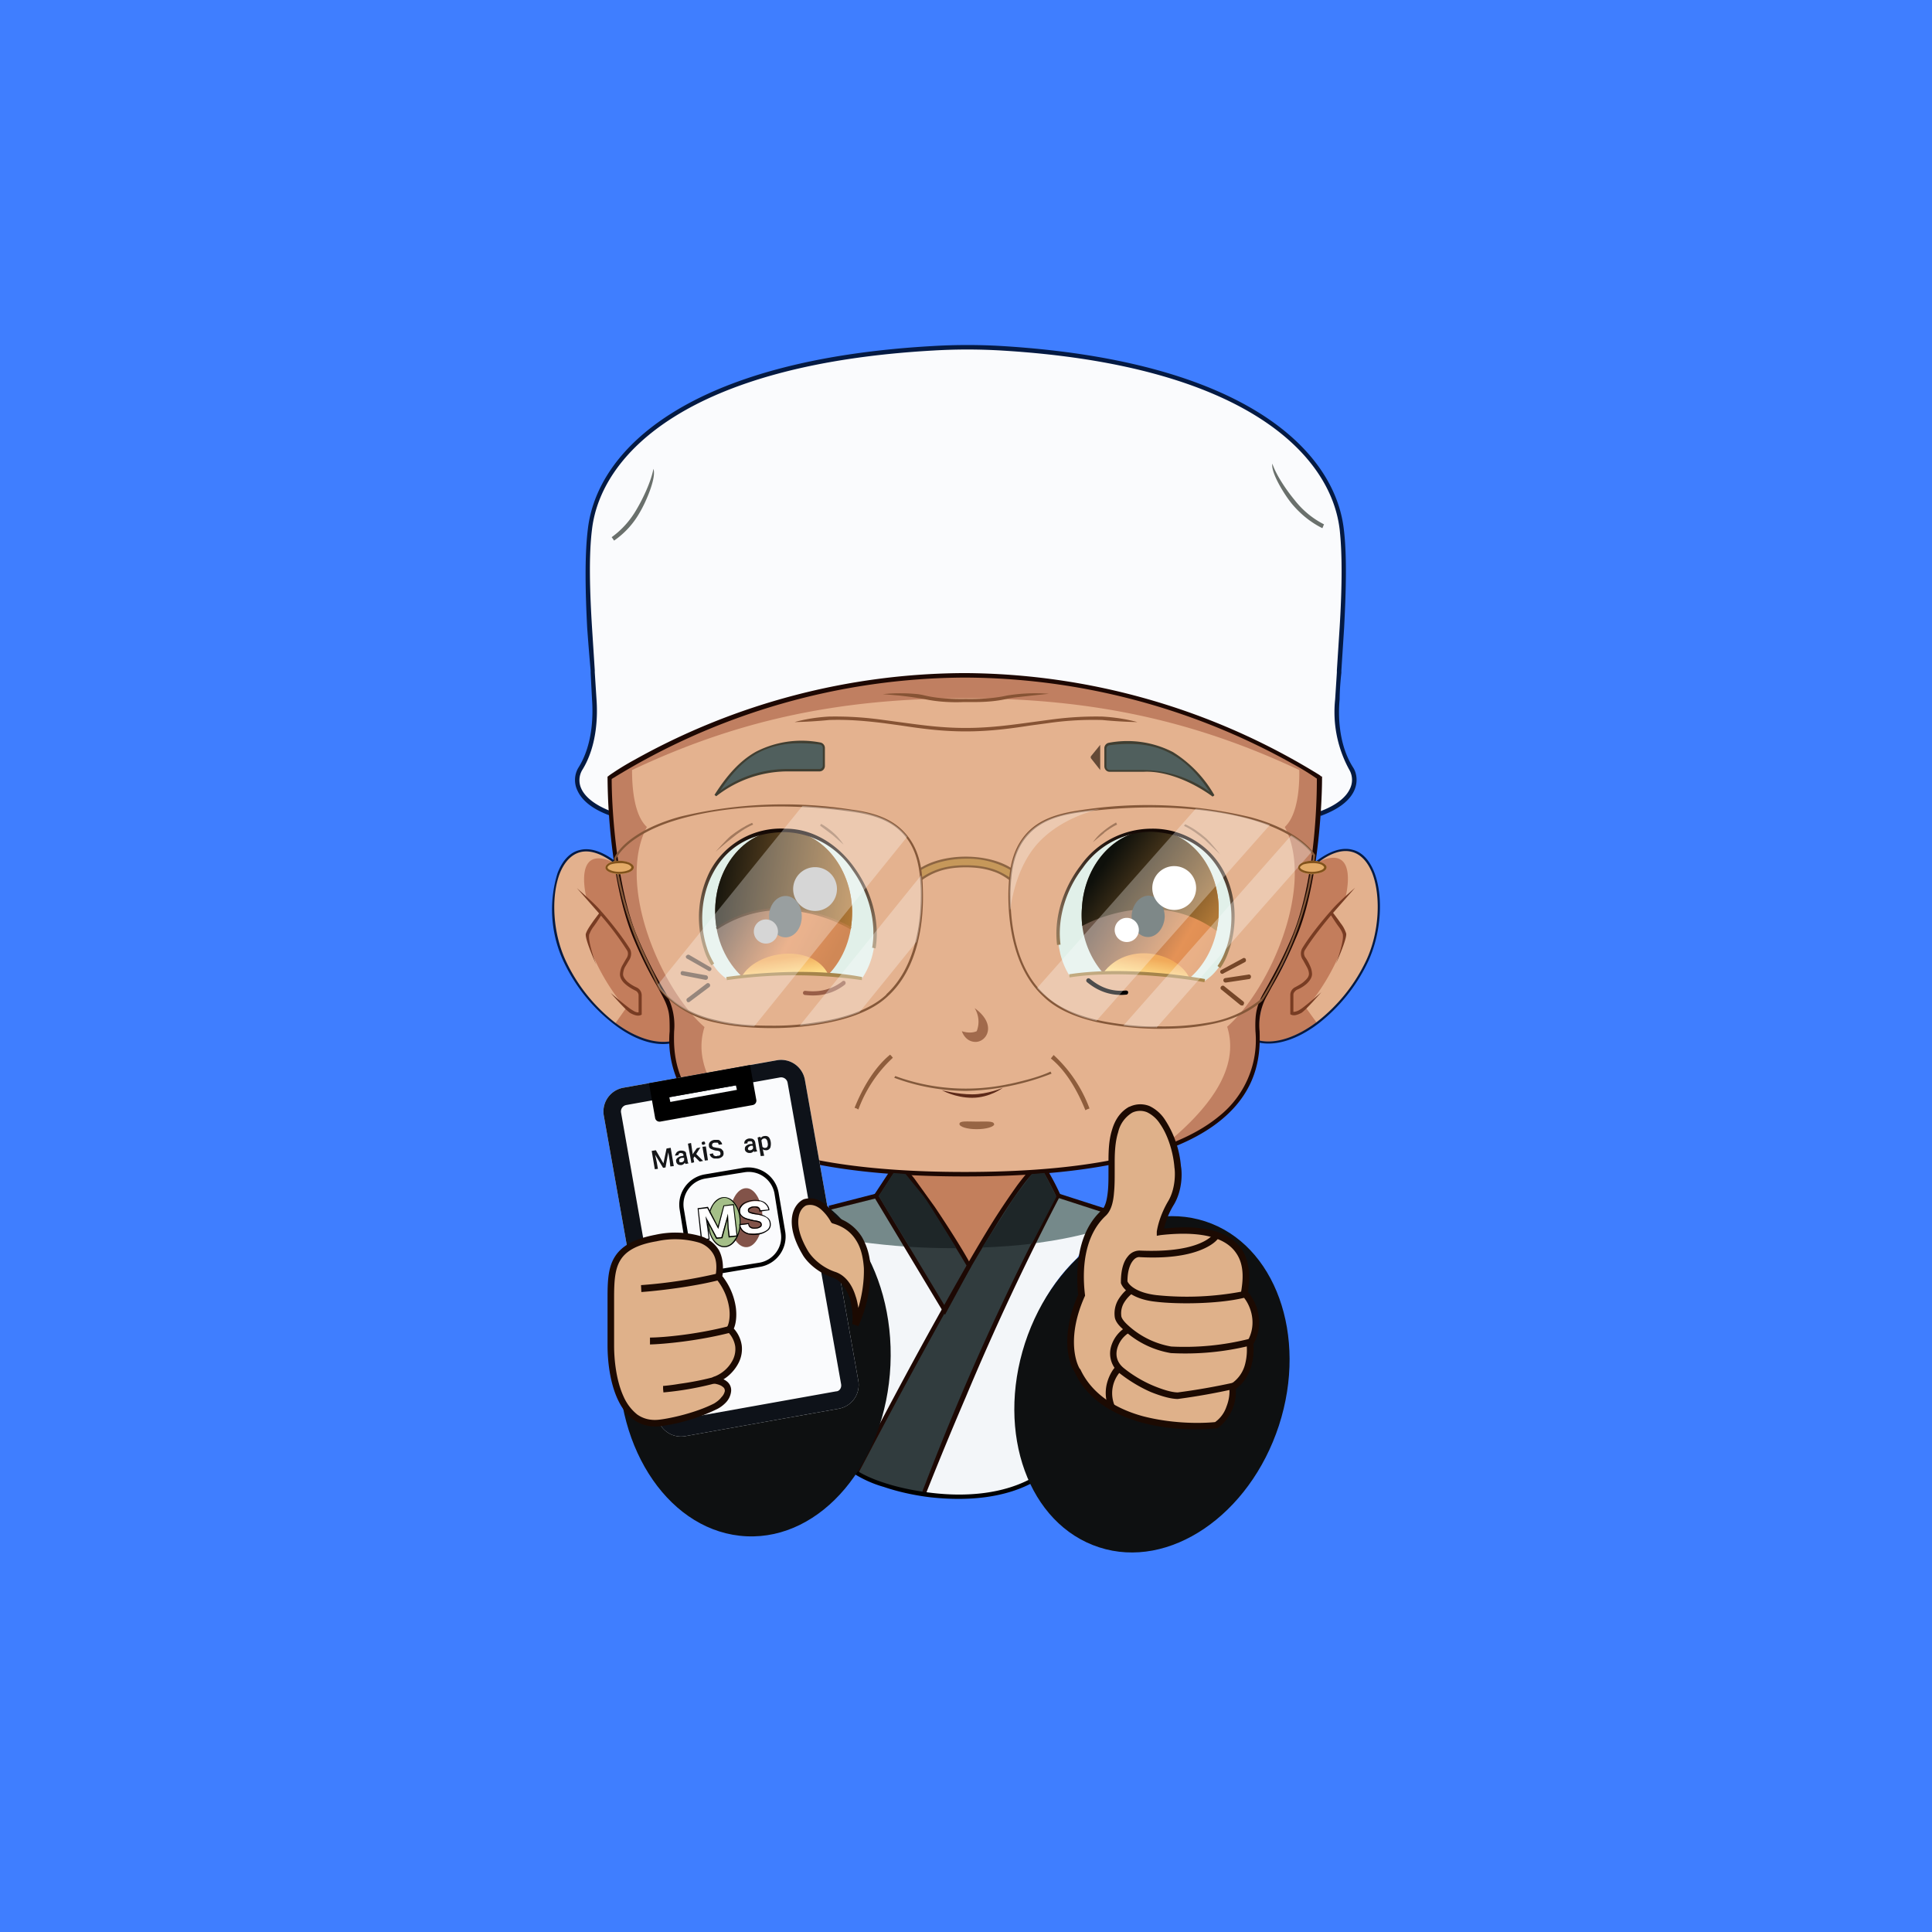 ﻿<?xml version="1.0" standalone="no"?>
<!DOCTYPE svg PUBLIC "-//W3C//DTD SVG 1.1//EN" 
"http://www.w3.org/Graphics/SVG/1.1/DTD/svg11.dtd">
<svg xmlns="http://www.w3.org/2000/svg" width="56" height="56" viewBox="0 0 56 56"><path fill="#3F7EFF" d="M0 0h56v56H0z"/><path d="M30.05 42.9c-1.52.88-4.37.43-5.29-.33 1.9-2.4.35-7.2-.57-7.3a.95.95 0 0 1-.16-.26l1.33-.35 5.33.04 1.33.4c-.15.13-.45.44-.48.64-.02.2-.22.57-.32.73-2.2 2.1-1.65 5.18-1.17 6.42z" fill="#F8FCFF"/><path d="M17.22 20.27c0-.54-.31-3.35-.12-4.94.27-2.23 2.84-4.83 9.94-5.24.67-.04 1.33-.03 2 0 7.03.43 9.58 3.02 9.85 5.24.19 1.6-.13 4.4-.13 4.94-.03.41-.04 1.32.41 2.02.16.27.2.9-.92 1.3H17.73c-1.11-.4-1.08-1.03-.92-1.3.46-.7.45-1.61.41-2.02z" fill="#FAFBFD"/><path d="M27.04 10.03a16.9 16.9 0 0 1 2 0c7.04.43 9.64 3.03 9.91 5.3.1.8.06 1.9.01 2.87l-.08 1.24v.06c-.04.36-.05.64-.05.77-.04.41-.05 1.3.4 1.99.09.15.14.4.02.66-.12.26-.4.52-.97.73l-.05-.12c.55-.2.8-.45.9-.67a.58.58 0 0 0-.01-.53 3.47 3.47 0 0 1-.42-2.06l.05-.78v-.06l.08-1.24c.06-.97.09-2.06 0-2.85-.26-2.17-2.77-4.76-9.8-5.18a16.8 16.8 0 0 0-1.98 0c-7.1.4-9.63 3-9.89 5.18-.1.79-.06 1.88 0 2.85l.08 1.24v.06l.05.78c.03.41.04 1.33-.42 2.06a.58.58 0 0 0-.02.53c.1.22.36.47.9.67l-.04.12c-.57-.2-.85-.47-.97-.73a.7.7 0 0 1 .02-.66c.44-.69.43-1.58.4-1.99l-.04-.77v-.06a75.6 75.6 0 0 1-.1-1.24c-.05-.97-.08-2.07.02-2.87.27-2.29 2.9-4.9 10-5.3z" fill="#041A43"/><path d="M17.73 15.57c.32-.23.56-.52.73-.82.16-.27.41-.78.48-1.16.09.26-.22.97-.4 1.27-.17.3-.41.58-.74.81l-.07-.1zM38.38 15.2a2.53 2.53 0 0 1-.85-.7c-.2-.24-.53-.7-.65-1.06-.05.26.36.92.58 1.18.23.27.51.51.87.69l.05-.12z" fill="#6A706C"/><path d="M16.37 27.86c-.77-1.62-.22-4.2 1.52-2.81.14.78.56 2.55 1.17 3.38.58.8.45 1.77.45 1.77-1.02.23-2.45-.87-3.14-2.34z" fill="#E3B18E"/><path d="M17 26.03s-.44-1.68.89-.98c.14.78.56 2.55 1.17 3.38.58.8.45 1.77.45 1.77-.23.07-.86.07-1.68-.53l.31-.44a6.11 6.11 0 0 1-1.04-1.75c-.19-.53.35-1.04.35-1.04l-.45-.41z" fill="#C37D5C"/><path d="M16.8 24.64c.3-.08.67.03 1.11.38l-.04.05c-.43-.34-.78-.44-1.05-.37s-.47.3-.6.63c-.25.67-.2 1.71.18 2.52a4.9 4.9 0 0 0 1.44 1.8c.56.42 1.17.63 1.66.52l.01.06c-.52.12-1.14-.1-1.71-.54a4.96 4.96 0 0 1-1.46-1.81 3.57 3.57 0 0 1-.18-2.57c.13-.34.34-.6.64-.67z" fill="#041A43"/><path d="M17.36 26.47l-.64-.73c.24.22.52.45.73.7.33.38.61.75.8 1.05.07.11.05.25-.02.35l-.12.2a.52.52 0 0 0-.05.2c0 .07.05.14.12.21.08.07.18.13.27.17.09.04.15.13.15.23v.56l-.02.01c-.06.03-.15.03-.3-.05-.12-.06-.58-.59-.58-.59s.5.43.63.5c.09.06.15.07.18.06v-.5a.16.16 0 0 0-.1-.13c-.1-.05-.2-.11-.29-.19-.08-.07-.15-.17-.15-.28a.6.6 0 0 1 .06-.24l.12-.21c.06-.08.07-.18.02-.25a8.05 8.05 0 0 0-.75-1l-.13.2a6 6 0 0 0-.07.1.82.82 0 0 0-.14.25c-.05.2.2.87.2.87s-.33-.73-.3-.89c.03-.1.1-.2.16-.29l.07-.1.15-.2z" fill="#783C23"/><path d="M39.63 27.85c.77-1.63.22-4.2-1.52-2.82-.14.78-.56 2.55-1.17 3.39-.58.79-.45 1.77-.45 1.77 1.02.22 2.45-.88 3.14-2.34z" fill="#E3B18E"/><path d="M39 26.01s.44-1.67-.89-.98c-.14.78-.56 2.55-1.17 3.39-.58.79-.45 1.77-.45 1.77.23.06.86.06 1.68-.54l-.31-.43a6.1 6.1 0 0 0 1.04-1.75c.19-.54-.35-1.04-.35-1.04L39 26z" fill="#C37D5C"/><path d="M39.2 24.63c-.3-.08-.67.03-1.11.38l.04.05c.43-.35.78-.44 1.05-.37s.47.3.6.63c.25.67.2 1.71-.18 2.52a4.9 4.9 0 0 1-1.44 1.79c-.56.42-1.17.64-1.66.53l-.01.06c.52.11 1.14-.11 1.71-.54a4.97 4.97 0 0 0 1.46-1.82c.38-.82.44-1.88.18-2.56-.13-.34-.34-.6-.64-.67z" fill="#041A43"/><path d="M38.64 26.46l.64-.73c-.24.21-.52.45-.73.7-.33.38-.61.74-.8 1.05a.32.32 0 0 0 .02.35l.11.2c.04.07.06.14.06.2 0 .07-.05.14-.12.2-.08.08-.18.13-.27.18a.25.25 0 0 0-.15.23v.56l.02.01c.06.03.15.03.3-.05.12-.07.58-.6.58-.6s-.5.44-.63.51a.36.36 0 0 1-.18.06v-.5c0-.05.04-.1.1-.14.1-.04.2-.1.29-.18.08-.08.15-.17.15-.28a.6.6 0 0 0-.06-.24 1.35 1.35 0 0 0-.12-.22c-.06-.07-.07-.17-.02-.24.18-.29.44-.63.75-1l.13.2.07.1c.07.09.12.17.14.25.05.2-.2.86-.2.86s.33-.73.3-.88a.91.91 0 0 0-.16-.3l-.07-.1-.15-.2z" fill="#783C23"/><path opacity=".1" d="M30.05 42.9c-1.52.88-4.37.43-5.29-.33 1.9-2.4.35-7.2-.57-7.3-.1-.11-.16-.26-.16-.26l1.33-.35 5.33.04 1.33.4c-.15.13-.45.44-.48.64-.02.2-.22.57-.32.73-2.2 2.1-1.65 5.18-1.17 6.42z" fill="#C4C4C4"/><path d="M32.02 35.1c-.15.13-.48.64-.48.64s-2.66.8-6.66.25c-.23-.43-.48-.7-.69-.72-.1-.11-.16-.26-.16-.26l1.33-.35 5.33.04 1.33.4z" fill="#75898A"/><path d="M25.4 34.66l.47-.72.2-.2c.32.26 1.6 2.19 2.02 2.95l-.7 1.3-2-3.33z" fill="#333D3F"/><path d="M30.69 34.66c-.13-.29-.38-.72-.38-.72l-.26-.13c-1.04.8-4.81 8.1-5.22 8.86.82.54 1.93.66 1.93.66s1.8-4.71 3.93-8.67z" fill="#313C3E"/><path d="M25.41 34.73l-1.36.34-.03-.12 1.36-.35.03.13zM30.67 34.72l1.39.45.04-.12-1.4-.45-.03.12z" fill="#1D0803"/><path d="M28.09 36.69l-1.97-2.88 3.93-.16-1.96 3.04z" fill="#C37F5C"/><path d="M30.05 33.74l-.04.02c-.13.1-.31.31-.52.59-.2.28-.44.63-.7 1.04-.5.8-1.08 1.82-1.64 2.83-.86 1.54-1.67 3.09-2.1 3.9l-.28.52.11.06.28-.53a198 198 0 0 1 2.1-3.89 65.98 65.98 0 0 1 1.65-2.83c.25-.4.48-.75.69-1.03.18-.25.34-.43.46-.54l.2.1.03.06a13.01 13.01 0 0 1 .32.62 75.48 75.48 0 0 0-3.8 8.38l-.06.15-.01.04v.02l.05.02.06.02v-.01l.01-.03v-.01A108.16 108.16 0 0 1 28 40.48a75.26 75.26 0 0 1 2.74-5.84 7.2 7.2 0 0 0-.34-.66l-.03-.06v-.01h-.01l-.05.03.05-.03v-.02l-.31-.15z" fill="#1D0803"/><path d="M26.06 33.66l.04.04c.05.03.1.1.17.17l.24.3.59.82c.41.61.84 1.29 1.04 1.67l.02.03-.77 1.42-2.05-3.41a.06.06 0 0 1 0-.07l.48-.73.24-.24zm0 .17l-.14.15-.45.69 1.92 3.19.63-1.17a24 24 0 0 0-1.96-2.86z" fill="#1D0803"/><path d="M18.43 27.2c-.61-1.42-.76-3.7-.76-4.65 0 0 4.18-2.98 10.3-2.98 6.1 0 10.29 2.98 10.29 2.98 0 .96-.16 3.23-.77 4.65-.76 1.77-1.07 1.64-1.04 2.69.04 1.17-.06 4.14-8.49 4.14-8.42 0-8.52-2.97-8.49-4.14.04-1.05-.28-.92-1.04-2.7z" fill="#E4B28F"/><path d="M28 20.24c-3.78 0-6.69.67-9.68 2.08 0 .47.05 1.3.43 1.65-.9 1.7.43 4.72 1.67 5.8-.4 1.26.63 2.5 2 3.57-2.44-.67-3-2.38-2.91-3.33.05-.6-.11-1-.2-1.14-1.26-1.94-1.51-3.82-1.61-6.32l.63-.41v.04a19.18 19.18 0 0 1 19.33 0v-.04l.63.4c-.1 2.5-.35 4.39-1.62 6.33-.08.13-.24.54-.19 1.14.08.95-.47 2.66-2.91 3.33 1.37-1.07 2.4-2.31 2-3.58 1.23-1.07 2.56-4.08 1.67-5.79.38-.35.43-1.18.42-1.65-3-1.41-5.95-2.08-9.67-2.08z" fill="#C07F61"/><path d="M17.73 22.58c0 .48.04 1.27.15 2.11.12.87.3 1.78.6 2.48a12.58 12.58 0 0 0 .82 1.62 1.87 1.87 0 0 1 .24 1.1c-.02.58 0 1.59 1.05 2.46 1.05.88 3.16 1.62 7.37 1.62s6.32-.74 7.38-1.62a2.82 2.82 0 0 0 1.05-2.46c-.01-.26 0-.46.04-.63.04-.17.1-.31.19-.47l.14-.25c.16-.3.39-.69.68-1.37.3-.7.49-1.61.6-2.48a17.7 17.7 0 0 0 .13-2.12 7.36 7.36 0 0 0-.7-.43 19.6 19.6 0 0 0-9.51-2.5 19.6 19.6 0 0 0-10.23 2.94zm20.53-.03l.03-.05.03.01v.04c0 .48-.04 1.3-.15 2.16-.12.87-.3 1.8-.62 2.51-.29.69-.52 1.1-.69 1.39l-.13.24a1.74 1.74 0 0 0-.22 1.04c.02.59 0 1.65-1.1 2.56-1.08.9-3.23 1.65-7.45 1.65-4.21 0-6.36-.75-7.46-1.65a2.94 2.94 0 0 1-1.09-2.56c0-.26 0-.44-.04-.6-.04-.16-.1-.29-.18-.44l-.13-.24c-.17-.3-.4-.7-.69-1.39-.3-.71-.5-1.64-.61-2.51a17.7 17.7 0 0 1-.15-2.16v-.04l.02-.01.04.05-.04-.05.01-.01.04-.03a7.75 7.75 0 0 1 .7-.43 19.73 19.73 0 0 1 9.58-2.52 19.73 19.73 0 0 1 10.28 2.95l.04.03h.01l-.03.06z" fill="#1D0803"/><path d="M26.6 20.12a5.11 5.11 0 0 0-1.01 0l.47.04a13.03 13.03 0 0 1 .72.1c.45.1.92.1 1.13.09a4.1 4.1 0 0 1 .16 0c.22 0 .7.01 1.14-.1l.18-.03.53-.06.48-.05a5.11 5.11 0 0 0-1.21.05c-.44.1-.9.1-1.11.1a4.39 4.39 0 0 0-.17 0c-.22 0-.68 0-1.1-.1a1.92 1.92 0 0 0-.21-.04zM24.03 20.87c.58-.02 1.08.03 1.58.09l.51.07c.59.09 1.18.17 1.87.17v-.1c-.68 0-1.26-.08-1.85-.16l-.52-.07c-.5-.07-1-.11-1.59-.1-.35.02-.67.07-1 .16a12.9 12.9 0 0 0 1-.06zm7.92 0a9.13 9.13 0 0 0-1.57.09l-.52.07c-.58.09-1.18.17-1.87.17v-.1c.68 0 1.27-.08 1.86-.16l.52-.07c.5-.07 1-.11 1.58-.1.35.02.68.07 1.02.16a12.9 12.9 0 0 1-1.02-.06z" fill="#865334"/><path d="M23.77 21.55c-1.58-.2-2.34.42-3.03 1.5.7-.5 1.46-.76 2.03-.72h.98c.07 0 .13-.06.13-.13v-.52a.13.13 0 0 0-.11-.13z" fill="#505F5D"/><path d="M20.86 22.93a3.33 3.33 0 0 1 1.9-.64h.99a.1.1 0 0 0 .1-.1v-.51a.1.1 0 0 0-.09-.1c-.78-.1-1.35 0-1.82.26-.43.24-.76.62-1.08 1.1zm1.05-1.14a2.89 2.89 0 0 1 1.86-.27c.08.01.14.08.14.16v.52c0 .09-.07.16-.16.16h-.98a3.36 3.36 0 0 0-2.01.72l-.05-.04c.35-.55.72-.98 1.2-1.25z" fill="#403E31"/><path d="M32.16 21.57c1.57-.2 2.33.42 3.02 1.5-.7-.5-1.45-.75-2.02-.72h-.99a.13.13 0 0 1-.12-.13v-.52c0-.06.04-.12.1-.13z" fill="#505F5D"/><path d="M35.07 22.96a3.32 3.32 0 0 0-1.92-.64h-.98a.1.1 0 0 1-.1-.1v-.52a.1.1 0 0 1 .09-.1c.78-.1 1.36 0 1.82.27.43.24.77.61 1.09 1.09zM34 21.8a2.89 2.89 0 0 0-1.86-.27.16.16 0 0 0-.13.16v.52c0 .09.07.16.15.16h.99c.56-.03 1.31.22 2 .72l.05-.04a3.54 3.54 0 0 0-1.2-1.25z" fill="#403E31"/><path d="M31.89 22.32v-.73l-.26.32a.06.06 0 0 0 0 .08l.26.33z" fill="#644936"/><path d="M25.88 30.66a3.86 3.86 0 0 0-1 1.5l-.05-.03-.06-.02c.15-.37.48-1.09 1.03-1.54l.04.04.04.05zM30.46 30.68c.53.43.85 1.13 1 1.5l.06-.03.06-.02a3.98 3.98 0 0 0-1.04-1.55l-.04.05-.04.05z" fill="#8E5D3C"/><path d="M28.82 32.58c0 .08-.23.15-.51.15s-.5-.07-.5-.15c0-.1.22-.07.5-.07s.5-.02.5.07z" fill="#976544"/><path d="M29.26 31.42c.46-.1.9-.22 1.19-.36l.03.06a7.23 7.23 0 0 1-2.48.5 6 6 0 0 1-2.08-.38l.03-.05a5.94 5.94 0 0 0 3.3.23z" fill="#835A3C"/><path d="M28.18 31.82c-.5 0-.88-.22-.88-.22s.44.12.88.12c.45 0 .89-.19.89-.19s-.38.29-.89.29z" fill="#5D2A19"/><path d="M27.88 29.89c.22.07.36.03.43 0a.75.75 0 0 0-.06-.67c.66.48.35.98.03.98-.26 0-.37-.22-.4-.31z" fill="#A16A4C"/><path d="M24.13 24.2l-.36-.27.03-.05c.11.06.25.16.37.27.16.14.28.33.28.33l-.32-.28zM21.83 23.9c-.23.1-.44.25-.61.39-.16.12-.48.4-.48.4s.3-.34.44-.46c.18-.14.39-.28.62-.38l.03.05z" fill="#A2795D"/><path d="M19.9 27.7a.06.06 0 0 1 .08-.02l.6.35a.06.06 0 1 1-.06.1l-.6-.34a.06.06 0 0 1-.03-.09zM19.91 29.02a.06.06 0 0 1 .02-.09l.55-.42a.06.06 0 1 1 .08.1l-.56.42a.06.06 0 0 1-.09 0zM19.73 28.2c0-.04.04-.06.07-.05l.67.12a.06.06 0 1 1-.03.13l-.66-.13a.06.06 0 0 1-.05-.07z" fill="#695345"/><path d="M24.98 28.37a13.7 13.7 0 0 0-3.92 0c-1.27-.86-1.08-4.3 1.7-4.3 1.94 0 3.3 2.72 2.22 4.3z" fill="#E1F0E9"/><path d="M24.01 28.25c.44-.45.7-1.11.69-1.85-.03-1.31-.94-2.36-2.04-2.33-1.1.02-1.96 1.1-1.93 2.41.01.75.32 1.4.78 1.83.55-.06 1.52-.13 2.5-.06z" fill="url(#aizpt2imd)"/><path d="M21.5 28.31c.41-.76 2.06-.99 2.51-.06-.98-.07-1.95 0-2.5.06z" fill="url(#bizpt2imd)"/><path d="M24.66 26.91c.03-.16.04-.34.04-.51-.03-1.31-.94-2.36-2.04-2.33-1.1.02-1.96 1.1-1.93 2.41 0 .15.02.3.04.43 1.9-1.26 3.9 0 3.9 0z" fill="url(#cizpt2imd)"/><path d="M23.28 26.38a4.32 4.32 0 0 1 1.4.5l-.03.06h-.01l-.02-.02a4.25 4.25 0 0 0-1.35-.48 3.33 3.33 0 0 0-2.48.5l-.04-.05c.9-.6 1.8-.64 2.53-.51z" fill="url(#dizpt2imd)"/><path d="M23.24 26.57c0 .33-.21.6-.47.6s-.48-.27-.48-.6c0-.34.22-.6.48-.6s.47.26.47.6z" fill="#6E7677"/><path d="M24.26 25.77a.63.63 0 1 1-1.27 0 .63.63 0 0 1 1.27 0zM22.55 27a.35.35 0 1 1-.7 0 .35.35 0 0 1 .7 0z" fill="#C4C4C4"/><path d="M20.58 25.25a2.33 2.33 0 0 1 2.19-1.23c.82 0 1.54.48 2.01 1.15.48.67.73 1.53.6 2.32l-.1-.02c.13-.75-.1-1.6-.57-2.25a2.43 2.43 0 0 0-1.94-1.1c-1.07 0-1.74.5-2.1 1.18-.36.67-.4 1.51-.18 2.17.05.17.13.32.21.46l-.08.05c-.09-.14-.17-.3-.22-.48a2.97 2.97 0 0 1 .18-2.25zm4.4 3.16a13.65 13.65 0 0 0-3.91 0l-.02-.09c.2-.03 2.29-.32 3.94 0l-.01.1z" fill="url(#eizpt2imd)"/><path d="M24.5 28.46c.02.02.01.06-.01.08-.47.37-.96.32-1.16.3a.06.06 0 1 1 .01-.12c.2.02.64.06 1.07-.27a.06.06 0 0 1 .09 0z" fill="#985E47"/><path d="M32.7 28.76c0 .04-.02.07-.06.07-.58.06-.97-.23-1.13-.36a.06.06 0 0 1 .08-.1c.15.12.5.4 1.04.34.04 0 .07.02.07.05z"/><path d="M32 24.14c.13-.1.27-.19.38-.24l-.03-.06c-.11.06-.25.15-.38.26-.17.13-.29.31-.29.31l.33-.27zM34.32 23.94c.22.1.43.26.6.4l.45.43s-.28-.36-.42-.48c-.17-.15-.38-.3-.6-.4l-.03.05z" fill="#A2795D"/><path d="M36.11 27.8a.06.06 0 0 0-.09-.02l-.61.33a.06.06 0 1 0 .06.1l.61-.32a.06.06 0 0 0 .03-.08zM36.04 29.12a.06.06 0 0 0 0-.09l-.55-.44a.06.06 0 0 0-.09 0 .06.06 0 0 0 .01.1l.54.44c.03.02.07.02.1 0zM36.26 28.3a.06.06 0 0 0-.08-.05l-.66.1a.06.06 0 1 0 .01.13l.67-.1c.04 0 .06-.04.06-.07z" fill="#754628"/><path d="M31 28.28c1.66-.25 3.73.1 3.92.15 1.3-.8 1.24-4.26-1.55-4.37-1.93-.07-3.39 2.6-2.37 4.22z" fill="#E1F0E9"/><path d="M31.97 28.2a2.57 2.57 0 0 1-.61-1.88c.07-1.3 1.02-2.31 2.12-2.25 1.1.06 1.92 1.18 1.84 2.48-.04.75-.37 1.4-.84 1.8-.56-.07-1.53-.18-2.5-.15z" fill="url(#fizpt2imd)"/><path d="M34.48 28.35c-.38-.78-1.83-1.06-2.5-.15.97-.03 1.94.07 2.5.15z" fill="url(#gizpt2imd)"/><path d="M31.37 26.84a2.82 2.82 0 0 1-.01-.52c.07-1.3 1.02-2.31 2.12-2.25 1.1.06 1.92 1.18 1.84 2.48 0 .15-.03.3-.06.43-1.84-1.33-3.89-.14-3.89-.14z" fill="url(#hizpt2imd)"/><path d="M32.8 26.54c0 .34.2.61.46.62.26.01.48-.25.5-.58 0-.33-.2-.6-.46-.62-.26 0-.48.25-.5.58z" fill="#475556"/><path d="M33.4 25.72a.63.63 0 1 0 1.27.04.63.63 0 0 0-1.27-.04zM32.31 26.94a.35.35 0 1 0 .7.03.35.35 0 0 0-.7-.03z" fill="#fff"/><path d="M35.51 25.33a2.33 2.33 0 0 0-2.14-1.31 2.53 2.53 0 0 0-2.05 1.07c-.5.65-.78 1.51-.68 2.3l.1-.01c-.1-.76.16-1.6.65-2.23a2.43 2.43 0 0 1 1.98-1.04c1.07.04 1.72.58 2.05 1.26.34.7.35 1.53.1 2.18-.06.17-.14.32-.23.45l.08.06c.1-.14.18-.3.24-.48.25-.67.25-1.53-.1-2.25zm-4.5 3c1.64-.25 3.71.1 3.9.14l.02-.09c-.19-.04-2.27-.4-3.94-.14l.01.09z" fill="url(#iizpt2imd)"/><path d="M25.62 43.1a3.35 3.35 0 0 1-.86-.38l.07-.1c.16.11.45.25.83.37.37.12.83.22 1.33.28.99.12 2.11.05 3-.47l.06.11c-.92.54-2.07.6-3.08.49-.5-.06-.97-.17-1.35-.3z"/><path d="M37.07 41.32c-.85 2.6-3.18 4.19-5.21 3.53-2.04-.66-3-3.3-2.15-5.92.85-2.6 3.18-4.19 5.22-3.53 2.03.66 2.99 3.31 2.14 5.92z" fill="#0E1011"/><path d="M32.78 32.17c-.99.53-.25 2.5-.8 3-.63.59-.72 1.56-.63 2.37-.5 1.14-.3 1.93-.13 2.19.71 1.54 2.98 1.7 4.03 1.58.35-.2.53-.76.47-1.1.5-.31.55-.98.5-1.27.36-.59.1-1.2-.15-1.46.1-.57.28-2.09-2.44-1.77.01-.13.09-.48.32-.86s.22-.85.19-1.04c-.1-.95-.64-1.96-1.36-1.64z" fill="#DFB18A"/><path fill-rule="evenodd" d="M32.82 32.25a.89.89 0 0 0-.41.57c-.08.25-.1.55-.1.86v.27c0 .21 0 .43-.02.62-.02.27-.08.52-.24.67-.6.56-.7 1.48-.6 2.3v.02l-.01.02c-.5 1.12-.28 1.87-.14 2.1h.01c.34.74 1.05 1.16 1.82 1.37.77.2 1.57.22 2.09.17a.9.9 0 0 0 .33-.45c.08-.2.1-.4.08-.55l-.01-.07.05-.03a.96.96 0 0 0 .42-.58c.06-.23.06-.45.04-.6v-.02l.02-.03c.32-.54.08-1.11-.15-1.34l-.03-.04v-.04c.05-.3.12-.78-.14-1.15-.25-.37-.84-.67-2.19-.52l-.11.02v-.12c.02-.14.1-.5.34-.9.2-.35.2-.8.17-.97v-.01c-.04-.46-.2-.94-.42-1.25a.92.92 0 0 0-.37-.33.53.53 0 0 0-.43.01zm1.41 1.55a2.9 2.9 0 0 0-.46-1.34 1.1 1.1 0 0 0-.45-.4.72.72 0 0 0-.58.02h-.01c-.27.15-.42.4-.5.68-.09.29-.1.6-.1.92v.27c0 .22 0 .42-.02.6-.03.27-.08.45-.2.55-.65.61-.74 1.6-.66 2.43-.5 1.14-.3 1.95-.1 2.24.36.8 1.14 1.24 1.93 1.46.8.22 1.64.23 2.18.17h.03a1.32 1.32 0 0 0 .53-1.14c.25-.18.38-.43.45-.67.07-.24.07-.47.06-.63.34-.6.1-1.22-.16-1.51.05-.3.1-.82-.18-1.24-.3-.44-.95-.74-2.25-.6.04-.17.12-.43.29-.7.24-.41.24-.9.2-1.11z" fill="#1C0A02"/><path d="M34.67 36.08c.34-.12.49-.27.52-.35l.17.08c-.06.15-.27.32-.63.45s-.9.22-1.67.18h-.01c-.05-.01-.13 0-.21.1-.08.1-.16.28-.16.6.04.1.25.33.84.4a8.6 8.6 0 0 0 2.56-.12l.05.18c-.75.2-2 .21-2.64.13-.65-.07-.94-.36-1-.54v-.03c0-.36.08-.6.2-.74a.43.43 0 0 1 .38-.17c.75.03 1.26-.05 1.6-.17z" fill="#1C0A02"/><path d="M32.44 37.63c.1-.15.22-.26.31-.32l.11.15a.99.99 0 0 0-.26.27.6.6 0 0 0-.1.4c0 .06.05.14.15.24a2.48 2.48 0 0 0 1.3.66 7.66 7.66 0 0 0 2.25-.22l.05.19a7.85 7.85 0 0 1-2.31.22 2.66 2.66 0 0 1-1.42-.72c-.11-.1-.2-.22-.21-.34a.79.79 0 0 1 .13-.53zM32.09 40.08c.06-.22.17-.4.27-.49l.13.15a.94.94 0 0 0-.17 1.03l-.17.07a1.13 1.13 0 0 1-.06-.76z" fill="#1C0A02"/><path d="M32.2 39.05a.97.97 0 0 1 .47-.6l.09.16a.78.78 0 0 0-.38.49c-.05.2 0 .4.2.56.26.21.57.39.86.51.29.12.54.19.7.19a18.73 18.73 0 0 0 1.6-.28l.03.18a18.8 18.8 0 0 1-1.63.29c-.2 0-.48-.08-.78-.2-.3-.13-.62-.32-.9-.54a.73.73 0 0 1-.26-.76z" fill="#1C0A02"/><path d="M25.81 39.57c-.13 2.84-2 5.06-4.17 4.96-2.18-.1-3.83-2.48-3.7-5.32.13-2.85 2-5.07 4.17-4.97 2.17.1 3.83 2.48 3.7 5.33z" fill="#0E1011"/><path d="M17.5 32.33a.7.7 0 0 1 .56-.8l4.46-.8a.7.7 0 0 1 .81.57l1.55 8.73a.7.7 0 0 1-.56.8l-4.47.8a.7.7 0 0 1-.8-.57l-1.55-8.73z" fill="#FAFBFD"/><path fill-rule="evenodd" d="M22.61 31.23l-4.46.8a.19.19 0 0 0-.15.21l1.54 8.73c.02.1.12.18.22.16l4.47-.8c.1 0 .17-.1.15-.21l-1.55-8.73a.19.19 0 0 0-.22-.16zm-4.55.3a.7.7 0 0 0-.56.8l1.55 8.73a.7.7 0 0 0 .8.57l4.47-.8a.7.7 0 0 0 .56-.8l-1.55-8.73a.7.7 0 0 0-.8-.57l-4.47.8z" fill="#0E1219"/><path d="M18.81 31.4l2.93-.53.18 1a.13.13 0 0 1-.1.16l-2.68.48a.13.13 0 0 1-.15-.1l-.18-1.01zm2.52.06l-1.93.34.03.14 1.93-.35-.03-.13zM19.7 35.06a.89.89 0 0 1 .73-1.02l1.12-.19a.89.89 0 0 1 1.02.73l.19 1.12a.89.89 0 0 1-.73 1.02l-1.13.19a.89.89 0 0 1-1.02-.73l-.18-1.12zm.75-.9a.76.76 0 0 0-.63.87l.19 1.13c.07.41.46.7.87.62l1.13-.18c.41-.07.7-.46.62-.88l-.18-1.12a.76.76 0 0 0-.88-.62l-1.12.18z"/><path d="M22.1 35.3c0 .47-.21.85-.47.85-.27 0-.48-.38-.48-.85s.21-.86.48-.86c.26 0 .47.39.47.86z" fill="#825349"/><path d="M21.47 35.42c0 .4-.21.73-.48.73-.26 0-.47-.32-.47-.73 0-.4.21-.72.47-.72.27 0 .48.32.48.72z" fill="#A4BF88"/><path fill-rule="evenodd" d="M21.3 35.92c.09-.12.14-.3.14-.5s-.05-.37-.14-.5c-.08-.12-.19-.2-.3-.2-.12 0-.23.08-.32.2a.92.92 0 0 0-.13.5c0 .2.05.38.13.5.09.13.2.2.31.2.12 0 .23-.07.31-.2zm-.3.23c.26 0 .47-.32.47-.73 0-.4-.21-.72-.48-.72-.26 0-.47.32-.47.72 0 .4.21.73.47.73z"/><path d="M20.5 35.02l.32.6.17-.66.26-.02.1.87-.2.02-.03-.24-.02-.41-.19.68-.13.01-.33-.62.06.41.03.24-.2.02-.1-.87.26-.03z" fill="#fff"/><path d="M20.52 34.98l.29.56.16-.6.3-.04.11.94-.26.03-.03-.27-.01-.23-.14.52-.18.02-.25-.48.03.23.03.27-.25.03-.1-.94.3-.04zm-.07.27l.33.62.13-.01.19-.68.02.41.03.24.2-.02-.1-.88-.26.03-.17.66-.32-.6-.25.03.1.87.19-.02-.03-.24-.06-.41z"/><path d="M22.08 35.49a.1.1 0 0 0-.05-.08.64.64 0 0 0-.17-.04 1.34 1.34 0 0 1-.2-.05c-.13-.04-.2-.1-.21-.2 0-.05 0-.1.04-.14a.33.33 0 0 1 .13-.1.65.65 0 0 1 .42-.05c.07.02.12.04.16.08.04.04.06.1.07.15l-.23.02a.11.11 0 0 0-.06-.1.22.22 0 0 0-.14-.01c-.05 0-.1.02-.13.04-.02.02-.04.05-.03.08 0 .03.02.06.06.07.04.02.1.03.17.04.13.02.23.05.3.1.06.03.1.09.1.16 0 .08-.02.15-.09.2a.55.55 0 0 1-.28.1l-.24-.01a.37.37 0 0 1-.17-.1.24.24 0 0 1-.07-.14l.23-.03c0 .1.09.15.23.13.05 0 .1-.02.12-.04a.09.09 0 0 0 .04-.08z" fill="#fff"/><path d="M22.01 35.44a.62.62 0 0 0-.16-.04 1.37 1.37 0 0 1-.2-.05c-.13-.04-.22-.12-.23-.23 0-.06 0-.11.04-.16a.36.36 0 0 1 .15-.12.68.68 0 0 1 .44-.04c.07.02.13.05.17.1.04.04.07.09.08.15v.03l-.29.04v-.04a.08.08 0 0 0-.05-.06.2.2 0 0 0-.12-.02.21.21 0 0 0-.1.04c-.03.01-.03.03-.03.05 0 .01 0 .03.04.04l.16.04c.13.02.24.05.3.1.08.04.12.1.13.19.01.09-.02.17-.1.22a.58.58 0 0 1-.3.11.7.7 0 0 1-.25-.01.4.4 0 0 1-.18-.1.27.27 0 0 1-.08-.17v-.03l.28-.03v.03c.01.04.03.07.06.08.03.02.08.03.15.02.05 0 .08-.02.1-.04.03-.01.03-.03.03-.05a.06.06 0 0 0-.04-.05zm-.1-.24a.7.7 0 0 1-.17-.04c-.04-.01-.06-.04-.06-.07 0-.03 0-.06.04-.08a.24.24 0 0 1 .12-.04c.06 0 .1 0 .14.02.03.02.05.05.06.09l.23-.02-.01-.04a.23.23 0 0 0-.06-.1.32.32 0 0 0-.16-.1.65.65 0 0 0-.42.04.33.33 0 0 0-.13.12.2.2 0 0 0-.04.14c.01.1.08.16.21.2l.2.05c.08.01.13.02.17.04a.1.1 0 0 1 .05.08c0 .03 0 .06-.04.08a.25.25 0 0 1-.12.04c-.14.02-.22-.03-.23-.13l-.23.03v.03c.01.04.04.08.07.12.04.04.1.07.17.09.07.01.15.02.24 0a.55.55 0 0 0 .28-.09c.07-.05.1-.12.09-.2a.22.22 0 0 0-.1-.17.75.75 0 0 0-.3-.09z"/><path d="M19.01 33.34l.22.38.09-.43.12-.02.09.53-.1.01-.02-.17-.04-.24-.08.44-.07.01-.23-.38.05.23.03.18-.09.01-.09-.53.12-.02zM19.87 33.74l-.02-.04a.14.14 0 0 1-.1.07c-.04 0-.07 0-.1-.02a.11.11 0 0 1-.05-.08c-.01-.04 0-.07.03-.1a.23.23 0 0 1 .13-.06l.05-.01v-.03a.07.07 0 0 0-.03-.04l-.05-.01a.08.08 0 0 0-.05.02.05.05 0 0 0-.01.04l-.1.02c0-.02 0-.04.02-.06a.14.14 0 0 1 .05-.06.21.21 0 0 1 .08-.03c.04 0 .08 0 .12.02.03.01.05.04.05.09l.04.17c0 .04.01.07.03.09l-.1.02zm-.11-.05a.1.1 0 0 0 .04-.02.09.09 0 0 0 .03-.04v-.07h-.06a.13.13 0 0 0-.07.03.06.06 0 0 0-.01.06c0 .01 0 .03.02.04h.05zM20.13 33.52l-.03.05.02.12-.08.02-.1-.56.09-.02.05.33.02-.04.1-.14.1-.02-.12.19.2.2-.1.02-.15-.15zM20.52 33.63l-.09.01-.07-.4.1-.01.06.4zm-.18-.49v-.03l.04-.02h.04l.02.04v.03l-.04.02h-.04a.05.05 0 0 1-.02-.04zM20.88 33.42a.06.06 0 0 0-.03-.05.3.3 0 0 0-.1-.02.44.44 0 0 1-.1-.03c-.06-.02-.1-.05-.1-.1-.01-.05 0-.08.03-.12a.22.22 0 0 1 .13-.06h.1c.03 0 .06.02.08.05.02.02.04.05.04.08l-.1.01a.08.08 0 0 0-.03-.06h-.08a.11.11 0 0 0-.06.02.07.07 0 0 0-.02.06c0 .02.02.04.04.05l.1.02a.4.4 0 0 1 .1.02c.03.01.05.03.06.05.02.01.03.04.03.06.01.05 0 .09-.03.12a.22.22 0 0 1-.13.06h-.11a.18.18 0 0 1-.09-.05.15.15 0 0 1-.04-.08l.1-.02c0 .03.01.06.04.07.02.01.05.02.09 0 .03 0 .05 0 .07-.02a.06.06 0 0 0 .01-.06zM21.86 33.4l-.01-.04a.14.14 0 0 1-.1.06c-.04 0-.07 0-.1-.02a.11.11 0 0 1-.06-.08c0-.04 0-.07.03-.1a.23.23 0 0 1 .13-.06h.06v-.03a.07.07 0 0 0-.03-.05h-.06a.08.08 0 0 0-.05.02.05.05 0 0 0 0 .04l-.1.01.01-.06a.15.15 0 0 1 .05-.06.21.21 0 0 1 .08-.03c.05 0 .09 0 .12.02s.05.05.06.09l.03.18c0 .03.02.06.03.08l-.09.02zm-.1-.06a.1.1 0 0 0 .04-.02.09.09 0 0 0 .03-.04l-.01-.07h-.05a.13.13 0 0 0-.07.04.06.06 0 0 0-.02.05c0 .02.01.03.03.04h.04zM22.34 33.1c.01.07 0 .12-.01.16a.14.14 0 0 1-.1.08c-.05 0-.09 0-.12-.03l.04.19-.1.01-.09-.54.08-.02.01.04a.13.13 0 0 1 .1-.06c.05-.01.1 0 .13.03s.05.08.06.14zm-.09.02a.17.17 0 0 0-.04-.1.08.08 0 0 0-.07-.02c-.04.01-.06.03-.07.06l.03.18c.02.02.05.04.09.03.03 0 .05-.02.06-.05a.18.18 0 0 0 0-.1z" fill="#151618"/><path d="M19.01 35.88c.78-.14 2.05-.1 1.83 1.13.5.63.44 1.3.31 1.51.61.64 0 1.37-.47 1.5.65.06.45.53.06.74-.54.29-1.27.44-1.61.49-1.15.12-1.43-1.33-1.43-2.25v-1.36c0-.97.1-1.53 1.31-1.76z" fill="#DFB18A"/><path fill-rule="evenodd" d="M20.94 36.98c.04-.3 0-.55-.1-.74a.94.94 0 0 0-.5-.4 2.66 2.66 0 0 0-1.34-.05c-.62.12-.98.32-1.18.64-.2.32-.21.73-.21 1.2V39c0 .46.07 1.07.29 1.55.11.24.26.46.47.6.2.15.46.22.77.19a5.4 5.4 0 0 0 1.65-.5c.1-.05.2-.13.27-.21a.55.55 0 0 0 .13-.29.32.32 0 0 0-.11-.29.47.47 0 0 0-.11-.07c.17-.1.34-.28.44-.48a.88.88 0 0 0 .09-.5.92.92 0 0 0-.23-.49c.06-.14.09-.35.06-.6a1.9 1.9 0 0 0-.4-.93zm-.67-.96a2.47 2.47 0 0 0-1.24-.04c-.6.1-.9.3-1.05.55-.16.26-.18.62-.18 1.1V39c0 .45.07 1.03.27 1.47.1.23.24.4.4.53.17.12.38.18.64.15.34-.04 1.06-.2 1.59-.47.08-.05.16-.11.21-.18a.36.36 0 0 0 .1-.18c0-.04-.01-.09-.06-.12-.04-.04-.13-.08-.28-.1l-.02-.18a1 1 0 0 0 .59-.5.7.7 0 0 0 .07-.4.76.76 0 0 0-.23-.43l-.05-.05.04-.07c.05-.07.1-.27.07-.53a1.72 1.72 0 0 0-.38-.87l-.03-.04.01-.04c.05-.3.02-.5-.07-.65a.75.75 0 0 0-.4-.32z" fill="#1C0A02"/><path d="M19.23 40.36l-.01-.1v-.09h.03a5.78 5.78 0 0 0 .45-.06c.3-.04.69-.11 1.08-.22l.05.18a9.06 9.06 0 0 1-1.6.29zM21.2 38.62c-.96.25-1.97.34-2.36.35v-.2c.37 0 1.37-.09 2.32-.34l.05.19z" fill="#1C0A02"/><path d="M24.16 35.36c1.4.41.98 2.3.63 3.04.06-.37-.06-1.27-.63-1.46-.47-.16-.75-.5-.82-.63-.53-.91-.22-1.38 0-1.46.38-.12.67.26.82.51z" fill="#E0B38A"/><path fill-rule="evenodd" d="M24.22 35.28a1.49 1.49 0 0 0-.32-.39c-.16-.12-.36-.2-.6-.13-.14.06-.3.23-.34.5-.04.26.02.63.3 1.1.08.15.37.5.87.67.24.08.4.32.5.6.08.28.1.59.07.75l.18.06a3.9 3.9 0 0 0 .35-1.69 1.86 1.86 0 0 0-.25-.9c-.16-.25-.4-.46-.76-.57zm-.44-.24c-.13-.1-.26-.14-.41-.1-.07.03-.19.13-.22.34-.04.22.01.54.27.98.07.12.32.44.77.6.33.1.52.41.61.71.04.11.06.23.08.34.1-.34.17-.75.16-1.15-.02-.3-.08-.58-.22-.8-.14-.23-.36-.41-.69-.5a.1.1 0 0 1-.05-.05 1.34 1.34 0 0 0-.3-.37z" fill="#1C0A02"/><path d="M20.86 37.1c-.77.2-1.83.32-2.27.35l-.01-.2a14.3 14.3 0 0 0 2.23-.34l.05.19z" fill="#1C0A02"/><path d="M28 25.1c.69 0 1 .2 1.3.39v-.16l.02-.13a2.51 2.51 0 0 0-1.33-.34c-.55 0-1.04.15-1.33.34l.03.13v.16c.29-.2.6-.38 1.3-.38z" fill="#C6985A"/><path d="M28 24.89c-.56 0-1.04.16-1.32.34l-.03-.05c.29-.2.78-.35 1.34-.35.57 0 1.06.15 1.35.35l-.03.05a2.48 2.48 0 0 0-1.32-.34zm-.8.37c-.2.07-.35.16-.49.26l-.03-.06c.14-.1.3-.19.5-.26s.46-.12.81-.12c.35 0 .61.05.82.12.2.07.36.17.5.26l-.04.06c-.14-.1-.29-.2-.48-.26-.2-.07-.45-.12-.8-.12-.34 0-.6.05-.79.12z" fill="#8D6542"/><path d="M24.7 23.53c-1.6-.23-3.42-.23-4.96.2-1.19.33-1.73.85-1.88 1.16.24 1.6.74 2.62 1.11 3.37l.18.38c.42.52 1.02.8 1.62.93.6.15 1.2.16 1.62.16a1.85 1.85 0 0 0 .1 0 7.37 7.37 0 0 0 1.18-.1c.7-.1 1.52-.33 2.02-.8v-.01c.83-.76 1.02-2.04 1-3.01-.02-.62-.1-1.2-.53-1.66-.33-.35-.8-.53-1.46-.62zm-4.98.14a12.8 12.8 0 0 1 4.98-.2c.68.09 1.16.28 1.5.64.45.47.54 1.08.55 1.7.03.98-.16 2.28-1.01 3.06-.52.5-1.36.72-2.06.83a8.42 8.42 0 0 1-1.27.1h-.02c-.41 0-1.02-.02-1.64-.16a2.89 2.89 0 0 1-1.65-.97l-.18-.38c-.38-.75-.88-1.78-1.12-3.4v-.01c.15-.35.72-.88 1.92-1.21zM31.29 23.55c1.59-.22 3.41-.22 4.96.2 1.05.3 1.6.73 1.81 1.05a4.48 4.48 0 0 1-.03.25l-.13.7a9.84 9.84 0 0 1-.78 2.2 10.62 10.62 0 0 1-.56 1 3.2 3.2 0 0 1-1.53.69 7.5 7.5 0 0 1-1.43.11h-.01-.02a5 5 0 0 1-.35 0 8.4 8.4 0 0 1-.9-.09c-.7-.1-1.53-.33-2.03-.82-.83-.75-1.02-2.04-1-3.01.02-.61.1-1.2.54-1.66.32-.34.78-.53 1.46-.62zm5.3 5.42l.02.02v-.01a6.35 6.35 0 0 0 .22-.37l.34-.64a9.9 9.9 0 0 0 .95-3.17h-.03.03v-.02c-.22-.34-.79-.8-1.86-1.09a12.8 12.8 0 0 0-4.98-.2c-.68.1-1.16.28-1.5.64-.45.48-.53 1.08-.55 1.7-.02.98.17 2.28 1.02 3.06.51.5 1.35.73 2.06.83a8.42 8.42 0 0 0 1.28.1c.38 0 .9-.01 1.45-.12.55-.1 1.12-.31 1.56-.7v-.01l-.02-.02z" fill="#855839"/><path d="M26.3 24.26c-.35-.44-.84-.66-1.6-.77-.47-.06-.95-.1-1.44-.13l-4.19 5.18.06.11c.68.87 1.87 1.06 2.73 1.1l4.43-5.49zM24.91 29.34c-.57.24-1.23.34-1.73.39l3.52-4.36a5.9 5.9 0 0 1-.13 1.92l-1.66 2.05z" fill="#fff" fill-opacity=".3"/><g opacity=".3" fill="#fff"><path d="M31.85 23.45l-.57.07c-.67.1-1.14.28-1.48.63-.44.47-.52 1.06-.54 1.68l.01.54.02-.02s.1-1.11.76-1.87c.7-.8 1.79-1.02 1.79-1.02l.01-.01zM31.78 29.59a3.27 3.27 0 0 1-1.72-.95l4.6-5.2a9.67 9.67 0 0 1 2.15.47l-5.03 5.68zM33.51 29.78c-.15 0-.52 0-.95-.05l4.87-5.52c.27.16.46.33.59.48l-4.5 5.1z"/></g><path d="M18.37 25.14c0 .1-.19.2-.42.2-.22 0-.4-.1-.4-.2s.18-.19.4-.19c.23 0 .42.09.42.2z" fill="#E3AB68"/><path fill-rule="evenodd" d="M18.22 25.22c.07-.03.08-.07.08-.08 0-.01-.01-.04-.08-.08a.65.65 0 0 0-.27-.04c-.1 0-.2.02-.26.04-.07.04-.08.07-.08.08 0 .01 0 .05.08.08.06.03.16.05.26.05.11 0 .2-.02.27-.05zm-.27.11c.23 0 .42-.08.42-.19 0-.1-.19-.19-.42-.19-.22 0-.4.09-.4.2 0 .1.18.18.4.18z" fill="#81521C"/><path d="M38.45 25.14c0 .1-.19.2-.42.2-.22 0-.4-.1-.4-.2s.18-.19.4-.19c.23 0 .42.09.42.2z" fill="#E3AB68"/><path fill-rule="evenodd" d="M38.3 25.22c.07-.03.08-.07.08-.08 0-.01-.01-.04-.08-.08a.65.65 0 0 0-.27-.04c-.1 0-.2.02-.26.04-.07.04-.09.07-.09.08 0 .01.02.05.09.08.06.03.16.05.26.05.11 0 .2-.02.27-.05zm-.27.11c.23 0 .42-.08.42-.19 0-.1-.19-.19-.42-.19-.22 0-.4.09-.4.2 0 .1.18.18.4.18z" fill="#81521C"/><path d="M26.77 34.67l-.52-.64-.35-.03-.43.67.89 1.47c.48.03.93.04 1.36.04 0 0-.81-1.34-.95-1.51zM28.47 36.16c.54-.02 1.03-.06 1.44-.11l.71-1.36-.35-.69-.36.03-.5.66-.94 1.47z" fill="#1E2628"/><defs><linearGradient id="aizpt2imd" x1="21.18" y1="26.34" x2="24.06" y2="27.9" gradientUnits="userSpaceOnUse"><stop stop-color="#6D5749"/><stop offset=".59" stop-color="#E3935E"/><stop offset="1" stop-color="#D08856"/></linearGradient><linearGradient id="bizpt2imd" x1="22.69" y1="27.77" x2="22.76" y2="28.31" gradientUnits="userSpaceOnUse"><stop stop-color="#F1AA5A"/><stop offset="1" stop-color="#FEDE89"/></linearGradient><linearGradient id="cizpt2imd" x1="20.55" y1="25.65" x2="24.7" y2="26.25" gradientUnits="userSpaceOnUse"><stop stop-color="#0E100B"/><stop offset="1" stop-color="#AE7736"/></linearGradient><linearGradient id="dizpt2imd" x1="24.54" y1="26.91" x2="20.77" y2="27.04" gradientUnits="userSpaceOnUse"><stop stop-color="#BC7B41"/><stop offset="1" stop-color="#2B1B0E"/></linearGradient><linearGradient id="eizpt2imd" x1="22.84" y1="24.07" x2="22.84" y2="28.37" gradientUnits="userSpaceOnUse"><stop stop-color="#130804"/><stop offset=".67" stop-color="#8D755D"/><stop offset="1" stop-color="#A88649"/></linearGradient><linearGradient id="fizpt2imd" x1="32.05" y1="26.31" x2="35.09" y2="28.12" gradientUnits="userSpaceOnUse"><stop stop-color="#6D5749"/><stop offset=".69" stop-color="#E49256"/><stop offset="1" stop-color="#D88950"/></linearGradient><linearGradient id="gizpt2imd" x1="33.31" y1="27.77" x2="33.22" y2="28.31" gradientUnits="userSpaceOnUse"><stop stop-color="#F1AA5A"/><stop offset="1" stop-color="#FEDE89"/></linearGradient><linearGradient id="hizpt2imd" x1="32.21" y1="24.73" x2="35.09" y2="26.73" gradientUnits="userSpaceOnUse"><stop stop-color="#0E100B"/><stop offset="1" stop-color="#AE7736"/></linearGradient><linearGradient id="iizpt2imd" x1="33.3" y1="24.06" x2="33.15" y2="28.36" gradientUnits="userSpaceOnUse"><stop stop-color="#130804"/><stop offset=".67" stop-color="#8D755D"/><stop offset="1" stop-color="#A88649"/></linearGradient></defs></svg>